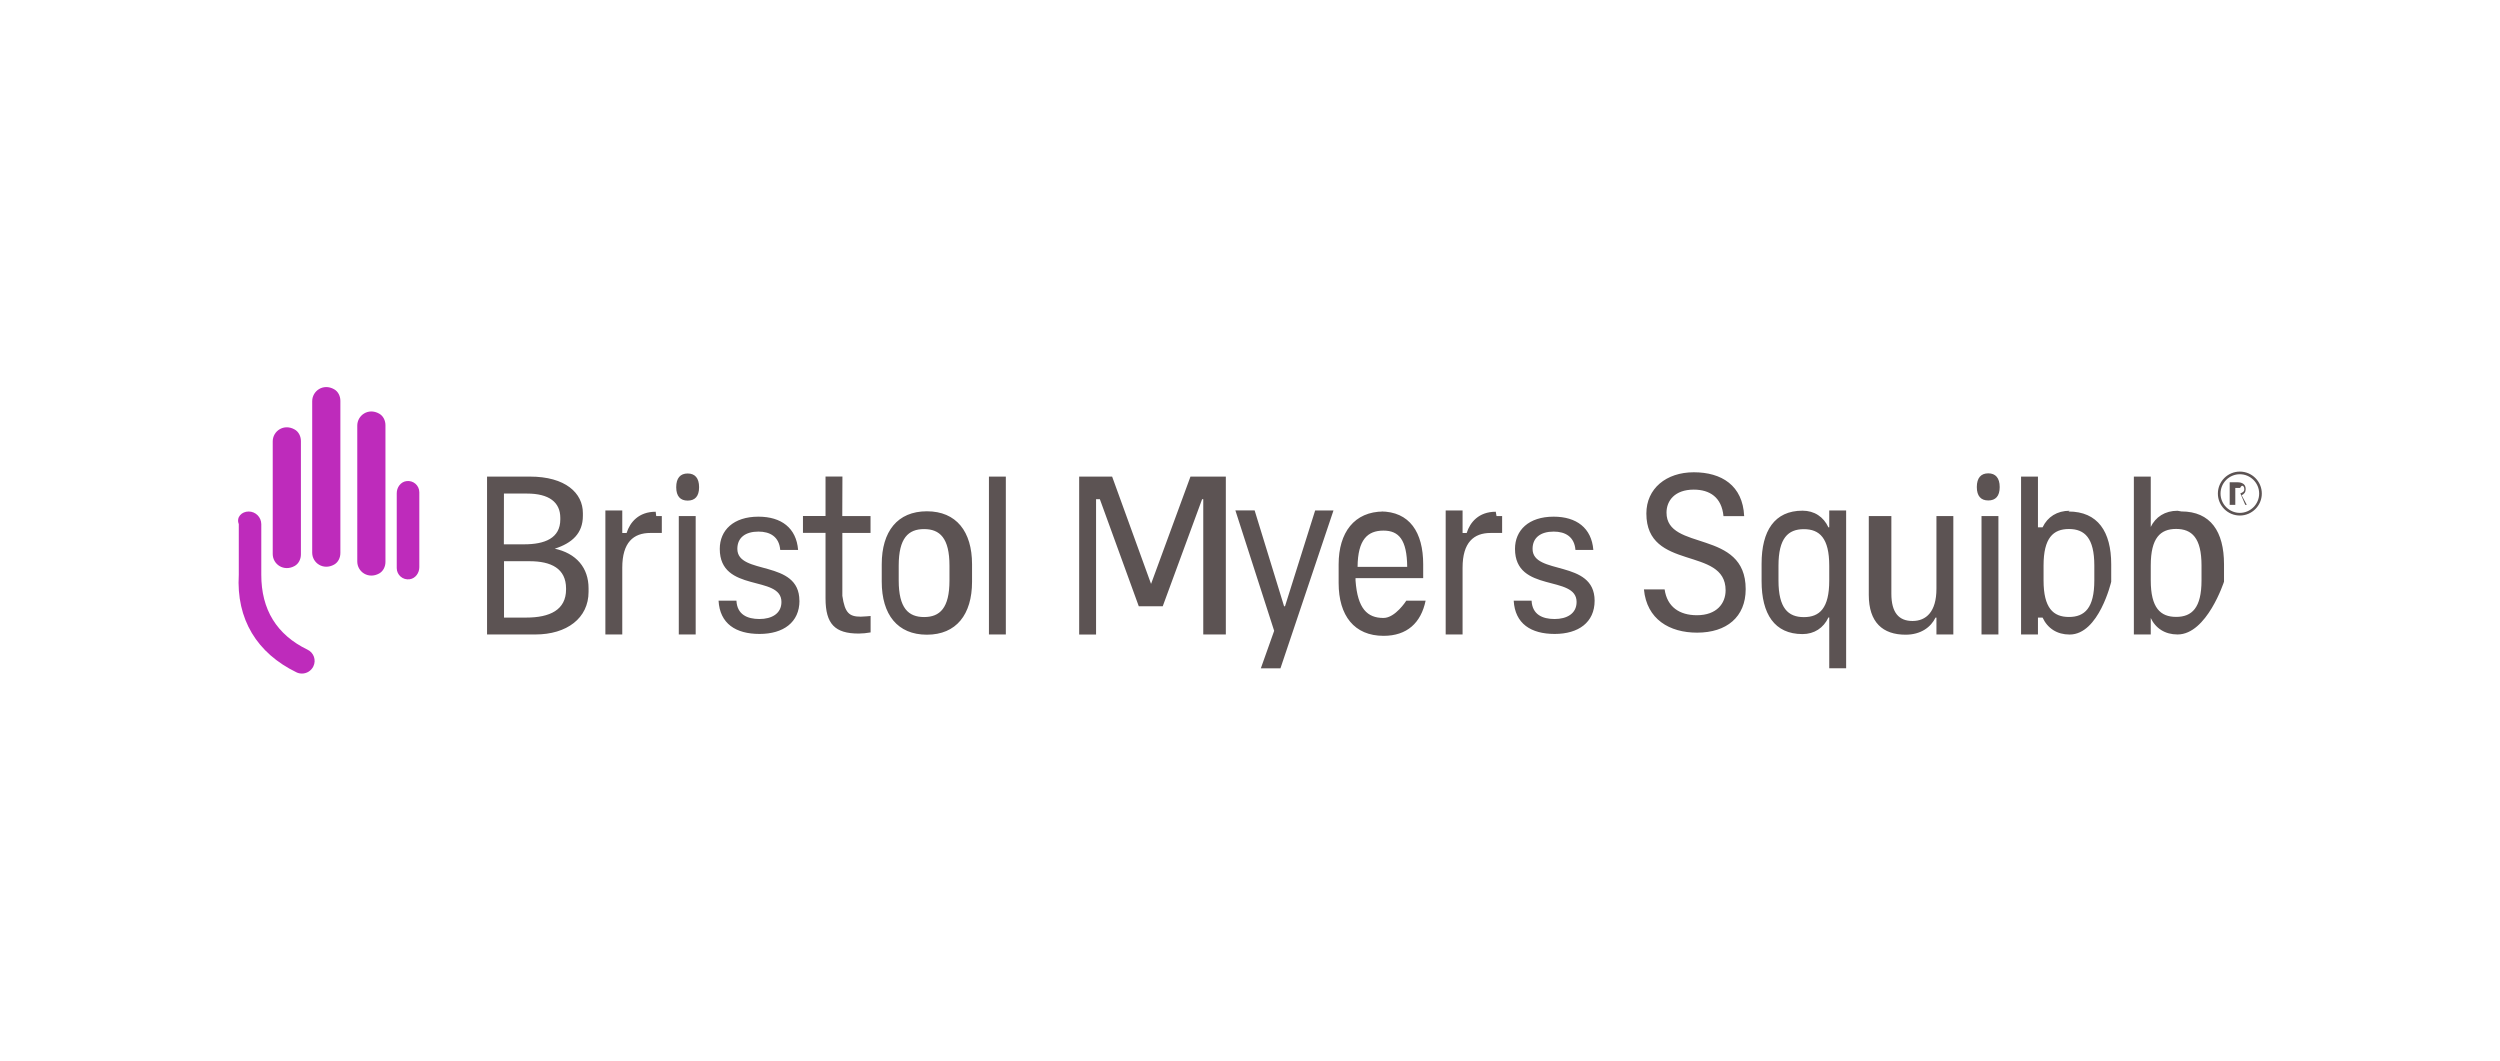 <svg xmlns="http://www.w3.org/2000/svg" xmlns:xlink="http://www.w3.org/1999/xlink" id="Capa_1" x="0px" y="0px" viewBox="0 0 330 140" style="enable-background:new 0 0 330 140;" xml:space="preserve"><style type="text/css">	.st0{fill:#DFE4EE;}	.st1{fill:#FFFFFF;}	.st2{fill:url(#SVGID_3_);}	.st3{fill:#00BFD8;}	.st4{fill:#333333;}	.st5{fill:#4396CE;}	.st6{fill:#ECEFF5;}	.st7{fill:#CE1126;}	.st8{fill:#006847;}	.st9{fill:#FCCA3E;stroke:#AA8C30;stroke-width:0.409;stroke-miterlimit:4.673;}	.st10{fill:#FCCA3E;stroke:#AA8C30;stroke-width:0.35;stroke-miterlimit:4.673;}	.st11{fill:#AA8C30;}	.st12{fill:#9CA168;}	.st13{fill:#717732;}	.st14{fill:#016848;}	.st15{fill:#CD202A;}	.st16{fill:#30C2DC;stroke:#0872A7;stroke-width:0.818;stroke-miterlimit:4.673;}	.st17{fill:#FFFFFF;stroke:#0872A7;stroke-width:1.601;stroke-miterlimit:4.673;}	.st18{fill:#F8C83C;}	.st19{fill:#F9AA51;stroke:#953220;stroke-width:0.7;stroke-linejoin:round;}	.st20{fill:#F9AA51;stroke:#953220;stroke-width:0.7;stroke-linecap:round;stroke-linejoin:round;}	.st21{fill:#953220;}	.st22{fill:#231F20;}	.st23{fill:#8CBEBF;stroke:#04534E;stroke-width:0.701;}	.st24{fill:#0C8489;}	.st25{fill:#04534E;}	.st26{fill:#8CBEBF;}	.st27{fill:#0C8489;stroke:#04534E;stroke-width:0.701;}	.st28{fill:#FCCA3E;stroke:#AA8C30;stroke-width:0.409;}	.st29{fill:#FCCA3E;stroke:#AA8C30;stroke-width:0.35;}	.st30{fill:url(#SVGID_4_);}	.st31{fill:url(#SVGID_9_);}	.st32{fill:#E92736;}	.st33{fill:#F7E204;}	.st34{fill:#FCCA3E;stroke:#AA8C30;stroke-width:0.409;stroke-miterlimit:4;}	.st35{fill:#FCCA3E;stroke:#AA8C30;stroke-width:0.35;stroke-miterlimit:4;}	.st36{fill:url(#SVGID_10_);}	.st37{fill:#A8AC71;}	.st38{fill:#F1A720;}	.st39{fill:#78732E;}	.st40{fill:#C6C7A6;}	.st41{fill:#1C242F;}	.st42{fill:#F8C83C;stroke:#977C2E;stroke-width:0.409;stroke-miterlimit:4.673;}	.st43{fill:#AF7029;}	.st44{fill:#816C2A;}	.st45{fill:#FCCA3D;}	.st46{fill:#6F5B24;}	.st47{fill:#404118;}	.st48{fill:none;stroke:#78732E;stroke-width:0.35;stroke-miterlimit:4.673;}	.st49{fill:#AB6D29;stroke:#4D2A15;stroke-width:0.511;}	.st50{fill:#4D2A15;}	.st51{fill:#D2A567;}	.st52{fill:#8F4620;}	.st53{fill:#AB6D29;}	.st54{fill:#202020;}	.st55{fill:#F8C83C;stroke:#977C2E;stroke-width:0.35;}	.st56{fill:#202220;}	.st57{fill:#4B4139;}	.st58{fill:#F8C83C;stroke:#977C2E;stroke-width:0.35;stroke-linecap:round;stroke-linejoin:round;}	.st59{fill:#904720;}	.st60{fill:#803F1D;}	.st61{fill:#B07229;}	.st62{fill:#5C3A1D;}	.st63{fill:#8B441F;}	.st64{fill:#8B441F;stroke:#5C3A1D;stroke-width:0.07;}	.st65{fill:#312317;}	.st66{fill:#1E2121;}	.st67{fill:#5C3818;}	.st68{fill:#171717;}	.st69{fill:#45392D;}	.st70{fill:#DBAD6C;}	.st71{fill:#874F20;}	.st72{fill:#B27129;}	.st73{fill:#6C3F18;}	.st74{fill:#F16E16;}	.st75{fill:#D5D3CA;}	.st76{fill:#6C4119;}	.st77{fill:#BF802D;}	.st78{fill:#F9C83A;stroke:#8F4620;stroke-width:0.481;}	.st79{fill:#FCF3D8;}	.st80{fill:#FDEAAF;}	.st81{fill:#513625;}	.st82{fill:#F9C83A;}	.st83{fill:#977C2E;}	.st84{fill:#DC1F2B;}	.st85{fill:#1B304F;}	.st86{fill:#4496CD;}	.st87{fill:#4496CE;}	.st88{fill:#4295CE;}	.st89{fill:#20BCC1;}	.st90{fill:#33AFC5;}	.st91{fill:#20BDC0;}	.st92{fill:#409ECB;}	.st93{fill:#21BDC1;}	.st94{fill:#39A7C8;}	.st95{fill:#2AB7C2;}	.st96{fill:#36A8C7;}	.st97{fill:#3CA4C9;}	.st98{fill:#1A1A1A;}	.st99{fill:#D2D9E7;}	.st100{fill:#1B639A;}	.st101{fill:#FFFFFF;stroke:#A2A2A3;stroke-miterlimit:10;}	.st102{fill:#A2A2A3;}	.st103{fill:#ACACAD;}	.st104{opacity:0.2;}	.st105{fill:#535354;}	.st106{opacity:0.3;}	.st107{fill:#4A506E;}	.st108{fill:#D40042;}	.st109{fill:#FF004F;}	.st110{fill:#FFBF00;}	.st111{fill:#FC0019;}	.st112{fill-rule:evenodd;clip-rule:evenodd;fill:#1762A9;}	.st113{fill-rule:evenodd;clip-rule:evenodd;fill:#FFFFFF;}	.st114{fill:#5C5353;}	.st115{fill:#BE2BBB;}	.st116{fill:url(#);}	.st117{fill:url(#SVGID_19_);}	.st118{fill:url(#SVGID_20_);}	.st119{fill:url(#SVGID_21_);}	.st120{fill:url(#SVGID_22_);}	.st121{fill:url(#SVGID_23_);}	.st122{fill:url(#SVGID_24_);}	.st123{fill:url(#SVGID_25_);}	.st124{fill:url(#SVGID_26_);}	.st125{fill:url(#SVGID_27_);}	.st126{fill:url(#SVGID_28_);}	.st127{fill:url(#SVGID_29_);}	.st128{fill:url(#SVGID_30_);}	.st129{fill:url(#SVGID_31_);}	.st130{fill:url(#SVGID_32_);}	.st131{fill:url(#SVGID_33_);}	.st132{fill:url(#SVGID_34_);}	.st133{fill:url(#SVGID_35_);}	.st134{fill:url(#SVGID_36_);}	.st135{fill:#BCBCB6;}	.st136{fill-rule:evenodd;clip-rule:evenodd;fill:#86494F;}	.st137{fill:#1A171B;}	.st138{fill:none;}	.st139{fill:#D71921;}	.st140{fill:#DC6132;}	.st141{fill:#E15E26;}	.st142{fill:#E67E1D;}	.st143{fill:#C4271C;}	.st144{fill-rule:evenodd;clip-rule:evenodd;}	.st145{fill-rule:evenodd;clip-rule:evenodd;fill:#E78B36;}	.st146{fill:#FFFF00;}	.st147{fill:#FF0000;}	.st148{fill-rule:evenodd;clip-rule:evenodd;fill:#DB812E;}	.st149{fill-rule:evenodd;clip-rule:evenodd;fill:#2B5692;}	.st150{fill-rule:evenodd;clip-rule:evenodd;fill:#FFF22D;}	.st151{fill-rule:evenodd;clip-rule:evenodd;fill:#CC2229;}	.st152{fill:#136CB5;}	.st153{fill:#91C95E;}	.st154{fill:#EA1D25;}	.st155{fill-rule:evenodd;clip-rule:evenodd;fill:#DCA53F;}	.st156{fill:#A7153D;}	.st157{fill:#E2A615;}	.st158{fill-rule:evenodd;clip-rule:evenodd;fill:#E2A615;}	.st159{fill-rule:evenodd;clip-rule:evenodd;fill:#EA1D25;}	.st160{fill-rule:evenodd;clip-rule:evenodd;fill:#082F67;}	.st161{fill-rule:evenodd;clip-rule:evenodd;fill:#70BC1F;}	.st162{fill:#082F67;}	.st163{fill:#FD3419;}	.st164{fill:#D7282F;}	.st165{fill:#53575A;}	.st166{fill:#736EF2;}	.st167{fill:#4F49F0;}	.st168{fill:#5852F1;}	.st169{fill:#5B56F1;}	.st170{fill:#5C57F1;}	.st171{fill:#5A55F1;}	.st172{fill:#4139F0;}</style><g>	<g>		<path class="st114" d="M263.96,64.29c0,1.21-0.55,1.77-1.51,1.77c-0.96,0-1.51-0.57-1.51-1.77c0-1.21,0.55-1.81,1.51-1.81   C263.41,62.48,263.96,63.09,263.96,64.29 M290.6,76.61c0,3.64-1.27,4.82-3.35,4.82s-3.35-1.19-3.35-4.82v-1.97   c0-3.64,1.27-4.82,3.35-4.82s3.35,1.19,3.35,4.82V76.61z M287.44,67.42c-1.65,0-2.91,0.8-3.57,2.19h0.03v-6.7h-2.23v20.84h2.23   v-2.23h-0.03c0.66,1.43,1.92,2.23,3.57,2.23c3.87,0,6.13-6.97,6.13-6.97v-2.3c0-4.31-1.77-6.97-5.64-6.97 M276.45,76.62   c0,3.64-1.27,4.82-3.35,4.82c-2.08,0-3.35-1.19-3.35-4.82v-1.97c0-3.64,1.27-4.82,3.35-4.82s3.35,1.19,3.35,4.82V76.62z    M273.19,67.42c-1.65,0-2.91,0.8-3.57,2.19h-0.61v-6.7h-2.23v20.84h2.23v-2.23h0.61c0.66,1.43,1.92,2.24,3.57,2.24   c3.87,0,5.49-6.97,5.49-6.97v-2.3c0-4.31-1.77-6.97-5.64-6.97 M261.56,68.12h2.23v15.63h-2.23V68.12z M255.61,68.12h2.23v15.63   h-2.23v-2.23h-0.12c-0.6,1.24-1.91,2.26-3.95,2.26c-3.01,0-4.86-1.62-4.86-5.25V68.12h2.98v10.25c0,2.51,1,3.6,2.79,3.6   c1.8,0,3.16-1.21,3.16-4.25L255.61,68.12L255.61,68.12z M238.11,81.46c-2.08,0-3.35-1.19-3.35-4.82v-1.97   c0-3.64,1.27-4.82,3.35-4.82c2.08,0,3.35,1.19,3.35,4.82v1.97C241.46,80.28,240.19,81.46,238.11,81.46 M241.46,69.61h-0.11   c-0.64-1.39-1.86-2.2-3.42-2.2c-3.7,0-5.4,2.67-5.4,6.99v2.31c0,4.33,1.7,6.99,5.4,6.99c1.55,0,2.78-0.81,3.42-2.19h0.11v6.7h2.23   V67.38h-2.23V69.61L241.46,69.61z M230.43,77.77c0,3.68-2.53,5.74-6.41,5.74c-3.65,0-6.65-1.76-7.02-5.71h2.73   c0.33,2.32,1.97,3.41,4.26,3.41c2.62,0,3.79-1.56,3.79-3.29c0-5.85-10.46-2.47-10.46-10.14c0-3.29,2.62-5.44,6.26-5.44   c3.65,0,6.47,1.73,6.65,5.79h-2.73c-0.24-2.5-1.82-3.5-3.93-3.5c-2.5,0-3.59,1.47-3.59,3.03   C219.97,72.83,230.44,69.78,230.43,77.77 M210.49,79.29c0,2.87-2.14,4.39-5.27,4.39c-3.13,0-5.24-1.35-5.41-4.39h2.36   c0.09,1.83,1.43,2.42,3.04,2.42c1.6,0,2.9-0.7,2.9-2.25c0-3.63-8.13-1.13-8.13-7.01c0-2.45,1.8-4.25,5.1-4.25   c3.01,0,5.01,1.49,5.24,4.39h-2.36c-0.14-1.75-1.35-2.42-2.87-2.42c-1.72,0-2.79,0.79-2.79,2.28   C202.29,75.97,210.48,73.8,210.49,79.29 M197.54,68.12h0.74v2.23h-1.52c-2.23,0-3.7,1.26-3.7,4.58v8.82h-2.23V67.38h2.23v2.98   h0.54c0.44-1.41,1.59-2.81,3.84-2.81 M182.62,70.04c2.01,0,3.1,1.18,3.13,4.79h-6.55C179.23,71.22,180.52,70.04,182.62,70.04    M182.63,67.52c-3.87,0-5.93,2.78-5.93,6.97v2.47c0,4.31,2.07,6.97,5.93,6.97c3.1,0,4.94-1.71,5.55-4.64h-2.55   c0,0-1.44,2.28-3.01,2.28c-2.13,0-3.42-1.21-3.69-4.93v-0.33h8.93v-1.83c0-4.19-1.77-6.97-5.64-6.97 M173.6,67.38h2.42l-7,20.84   h-2.59l1.76-4.95l-5.12-15.9h2.54l3.89,12.66h0.12L173.6,67.38L173.6,67.38z M157.14,62.91h4.67v20.84h-2.98V65.89h-0.15   l-5.2,14.14h-3.16l-5.14-14.14h-0.5v17.87h-2.23V62.91h4.35l5.13,14.14h0.02l5.2-14.16L157.14,62.91z M130.54,62.91h2.23v20.84   h-2.23V62.9V62.91z M125.33,76.63c0,3.64-1.27,4.82-3.35,4.82c-2.08,0-3.35-1.19-3.35-4.82v-1.97c0-3.64,1.27-4.82,3.35-4.82   c2.08,0,3.35,1.19,3.35,4.82V76.63z M122.35,67.49c-3.89,0-5.96,2.67-5.96,6.99v2.31c0,4.33,2.08,6.99,5.96,6.99   c3.88,0,5.96-2.67,5.96-6.99v-2.31C128.31,70.16,126.23,67.49,122.35,67.49 M111.18,68.12h3.73v2.23h-3.72v8.3   c0.33,2.27,0.92,2.75,2.43,2.75c0.41,0,1.3-0.09,1.3-0.09v2.17c-0.48,0.09-1.12,0.15-1.56,0.15c-3.13,0-4.39-1.24-4.39-4.64v-8.65   h-2.98v-2.23h2.98v-5.21h2.23L111.18,68.12L111.18,68.12z M105.53,79.29c0,2.87-2.14,4.39-5.27,4.39s-5.24-1.35-5.41-4.39h2.36   c0.09,1.83,1.43,2.42,3.04,2.42c1.6,0,2.9-0.7,2.9-2.25c0-3.63-8.14-1.13-8.14-7.01c0-2.45,1.8-4.25,5.1-4.25   c3.02,0,5.01,1.49,5.24,4.39h-2.36c-0.14-1.75-1.35-2.42-2.87-2.42c-1.72,0-2.79,0.79-2.79,2.28c0,3.52,8.19,1.35,8.19,6.84    M92.28,64.31c0,1.21-0.55,1.77-1.51,1.77c-0.96,0-1.51-0.57-1.51-1.77c0-1.21,0.55-1.81,1.51-1.81   C91.73,62.5,92.28,63.1,92.28,64.31 M89.6,68.12h2.23v15.63H89.6V68.12z M86.62,68.12h0.74v2.23h-1.52c-2.23,0-3.7,1.26-3.7,4.58   v8.82h-2.23V67.38h2.23v2.98h0.57c0.44-1.41,1.59-2.81,3.84-2.81 M74.72,77.8c0,2.71-2.14,3.72-5.25,3.72h-2.94v-7.44h3.37   c2.85,0,4.82,0.96,4.82,3.61L74.72,77.8L74.72,77.8z M66.52,65.15h3.05c2.91,0,4.39,1.15,4.39,3.2v0.22   c0,2.48-2.06,3.28-4.77,3.28h-2.68C66.52,71.85,66.52,65.15,66.52,65.15z M73.22,72.59v-0.16c2.3-0.74,3.72-2.03,3.72-4.34v-0.36   c0-2.65-2.3-4.82-6.99-4.82h-5.66v20.84h6.37c4.17,0,7.03-2.16,7.03-5.63v-0.46c0-2.68-1.58-4.65-4.58-5.26"></path>		<path class="st115" d="M52.37,74.99c0,0.9,0.8,1.61,1.72,1.47c0.75-0.11,1.26-0.83,1.26-1.59v-9.89c0-0.9-0.8-1.61-1.72-1.47   c-0.75,0.11-1.26,0.83-1.26,1.59V74.99z M47.16,74.12c0,1.36,1.46,2.37,2.89,1.58c0.54-0.3,0.83-0.91,0.83-1.53V56.13   c0-0.62-0.29-1.23-0.83-1.53c-1.43-0.81-2.89,0.22-2.89,1.58V74.12z M41.21,72.95c0,1.36,1.46,2.37,2.89,1.58   c0.54-0.3,0.83-0.91,0.83-1.53V52.91c0-0.62-0.29-1.23-0.83-1.53c-1.43-0.81-2.89,0.22-2.89,1.58L41.21,72.95L41.21,72.95z    M36,73.13c0,1.36,1.46,2.37,2.89,1.58c0.54-0.3,0.83-0.91,0.83-1.53V58.22c0-0.62-0.29-1.23-0.83-1.53   C37.46,55.88,36,56.91,36,58.26C36,58.26,36,73.13,36,73.13z M41.36,87.97c-0.28,0.57-0.86,0.94-1.5,0.94   c-0.25,0-0.5-0.05-0.72-0.16c-5.21-2.53-7.97-7-7.62-12.9v-6.67c-0.36-0.92,0.39-1.66,1.3-1.66c0.92,0,1.66,0.74,1.67,1.66v6.67   c-0.01,4.61,2.04,7.94,6.09,9.9C41.42,86.14,41.77,87.14,41.36,87.97"></path>	</g>	<g>		<path class="st114" d="M295.66,68.05c-1.6,0-2.9-1.3-2.9-2.9c0-1.6,1.3-2.9,2.9-2.9c1.6,0,2.9,1.3,2.9,2.9   C298.56,66.74,297.26,68.05,295.66,68.05z M295.66,62.6c-1.41,0-2.55,1.15-2.55,2.55c0,1.4,1.15,2.55,2.55,2.55   c1.4,0,2.55-1.15,2.55-2.55S297.06,62.6,295.66,62.6z"></path>		<path class="st114" d="M295.74,65.15h-0.68v1.49h-0.74v-2.98h1.04c0.34,0,0.6,0.08,0.79,0.23c0.19,0.15,0.28,0.38,0.28,0.67   c0,0.2-0.05,0.37-0.14,0.5c-0.09,0.13-0.23,0.24-0.39,0.31l0.66,1.24v0.03h-0.19L295.74,65.15L295.74,65.15z M295.14,65.15h0.54   c0.18-0.09,0.32-0.13,0.42-0.22c0.1-0.09,0.15-0.22,0.15-0.37s-0.04-0.29-0.14-0.38c-0.1-0.09-0.23-0.13-0.42,0.23h-0.63v0.74   H295.14z"></path>	</g></g></svg>